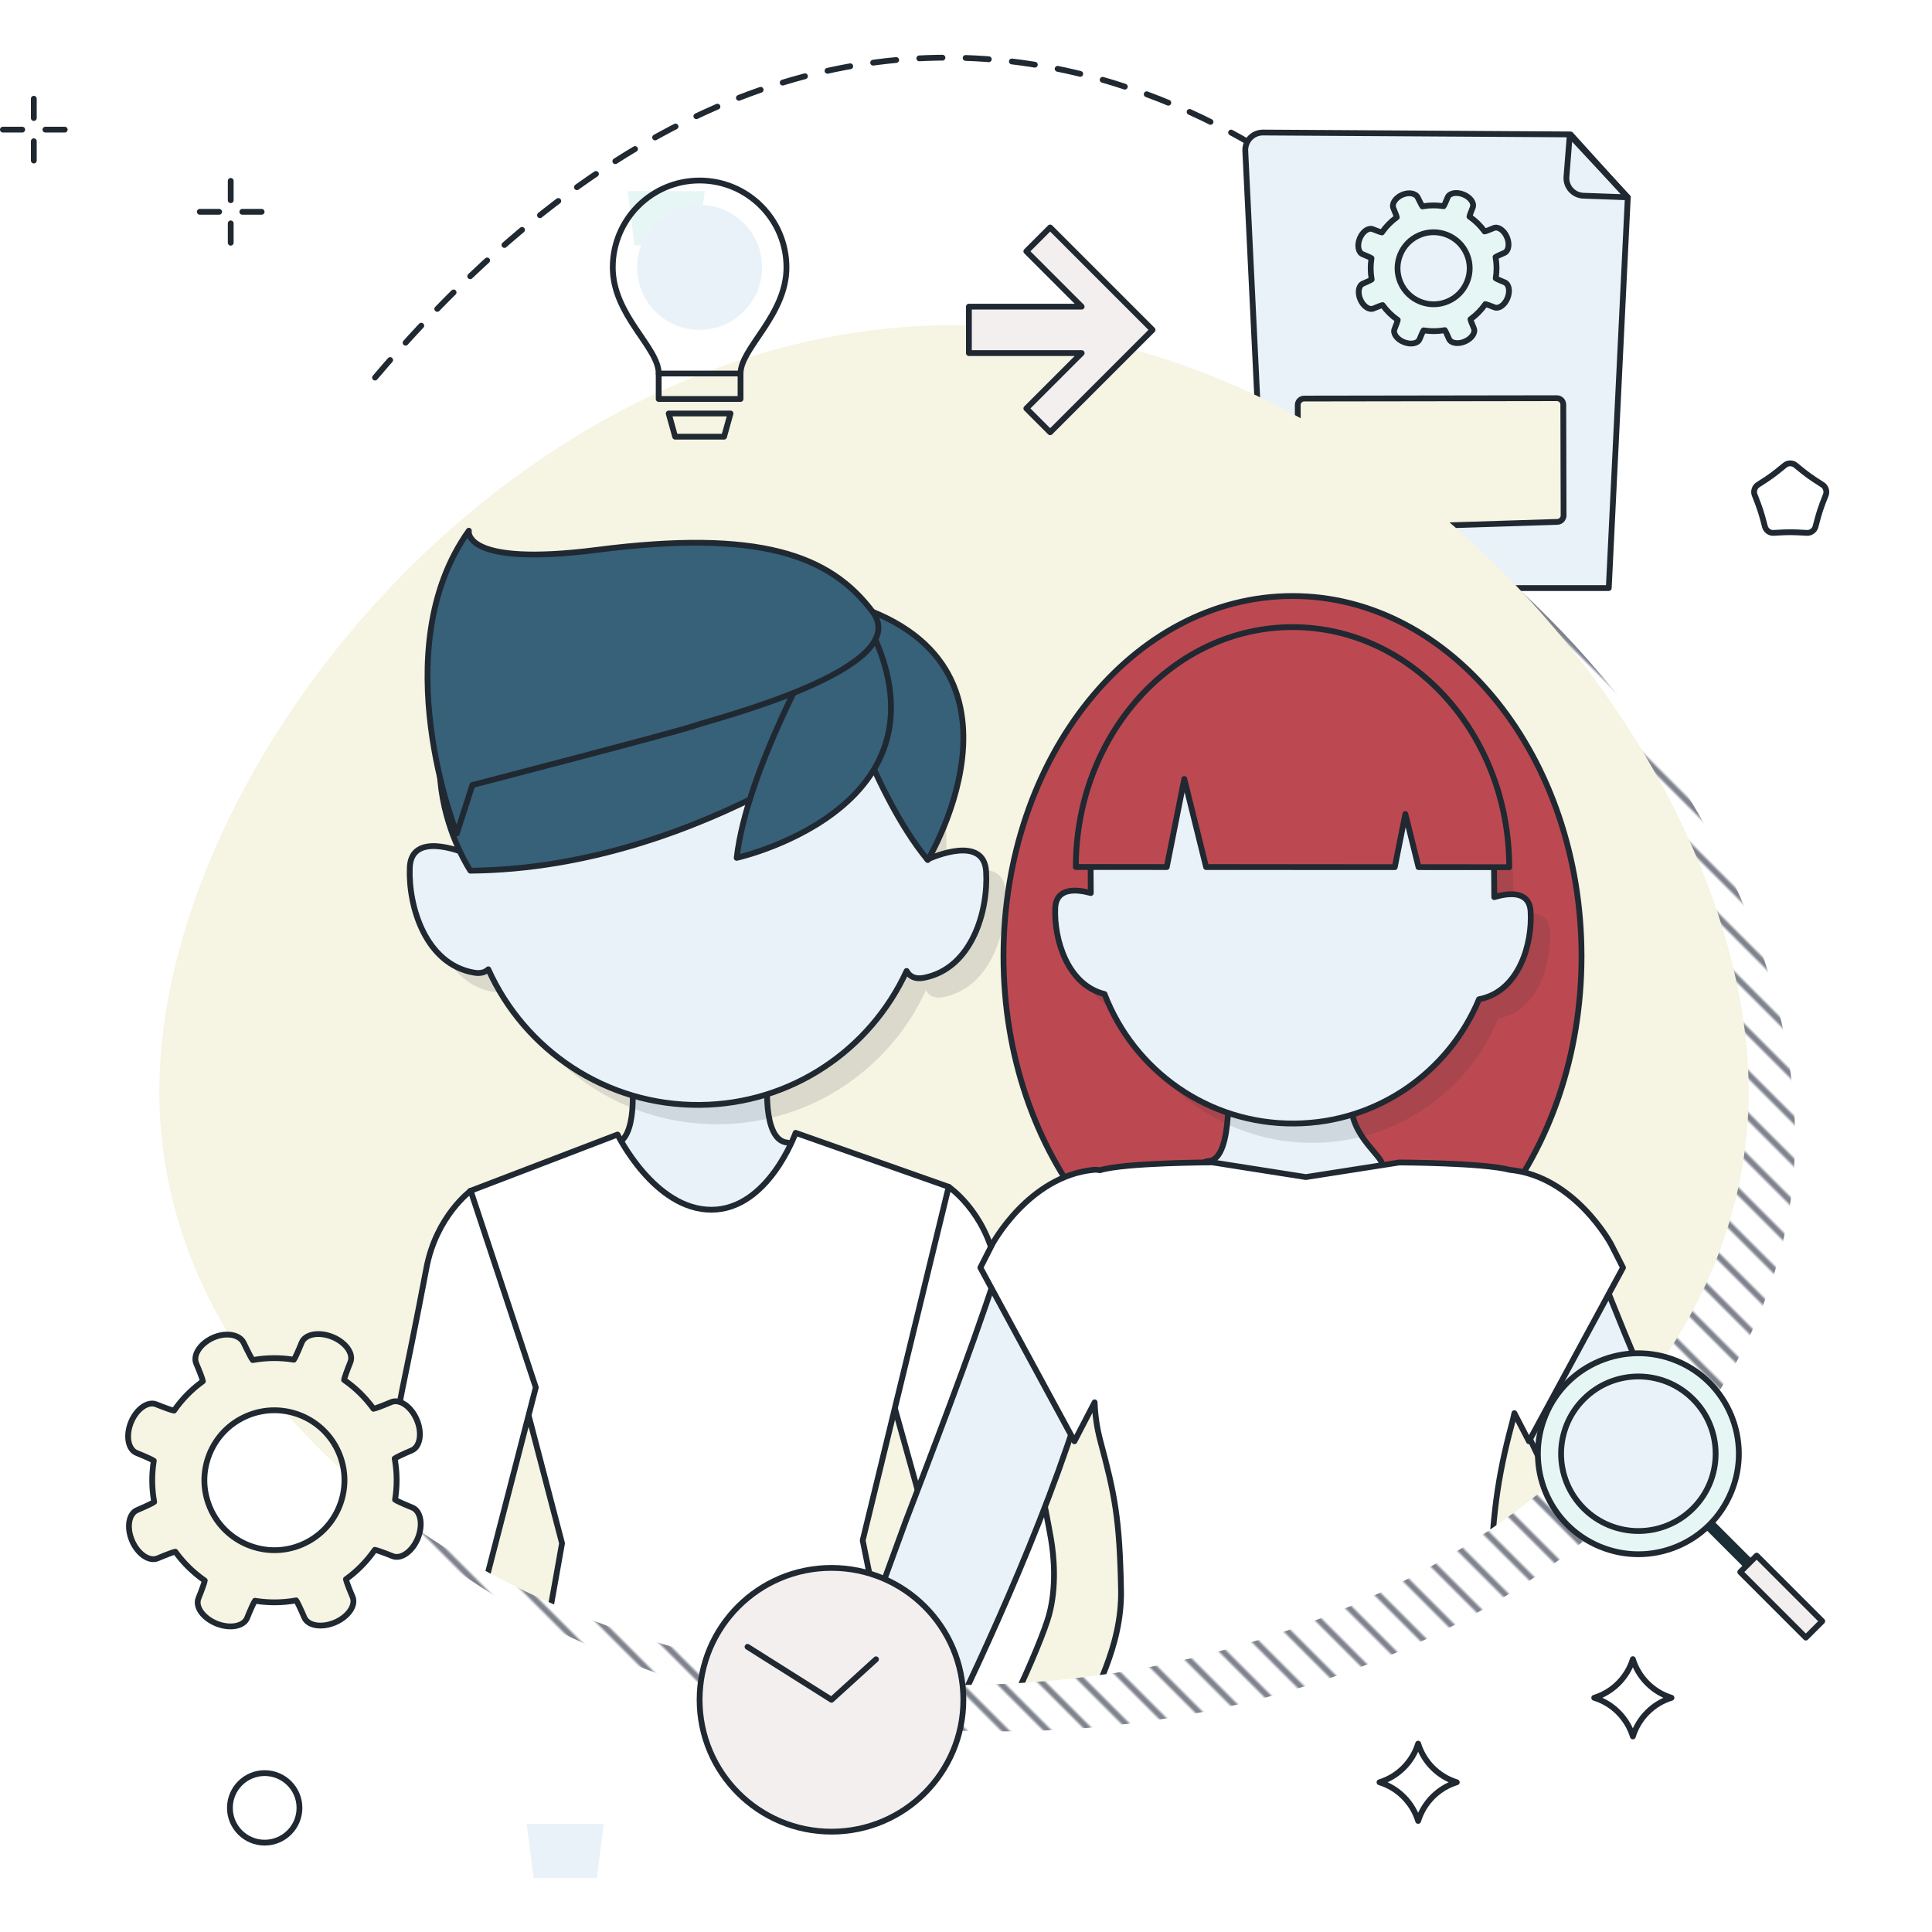<?xml version="1.0" encoding="UTF-8"?> <svg xmlns="http://www.w3.org/2000/svg" xmlns:xlink="http://www.w3.org/1999/xlink" id="jobs" viewBox="0 0 500 500"><defs><symbol id="Circle-Outline-M" viewBox="0 0 19.5 19.5"><path d="M18.75,9.75C18.75,4.78,14.721.75,9.75.75S.75,4.78.75,9.75s4.029,9,9,9,9-4.029,9-9Z" fill="none" stroke="#202831" stroke-linecap="round" stroke-linejoin="round" stroke-width="1.5"></path></symbol><symbol id="Cross" viewBox="0 0 17.5 17.5"><path d="M8.75,5.75V.75M8.75,16.75v-5M5.75,8.75H.75M16.75,8.75h-5" fill="none" stroke="#202831" stroke-linecap="round" stroke-linejoin="round" stroke-width="1.5"></path></symbol><symbol id="Dokument-Einstellung" viewBox="0 0 100.51 119.391"><use width="100.51" height="119.391" xlink:href="#Dokument-leer-M"></use><path d="M16.158,103.589l65.36-2.075c.901-.029,1.615-.768,1.613-1.669l-.075-28.682c-.002-.919-.749-1.663-1.668-1.662l-65.394.096c-.921.001-1.667.75-1.664,1.672l.11,30.661c.003.938.781,1.689,1.719,1.659Z" fill="#f6f4e2" stroke="#202831" stroke-linecap="round" stroke-linejoin="round" stroke-width="1.5"></path><use width="40.499" height="40.468" transform="translate(29.244 15.644)" xlink:href="#Zahnrad-S"></use></symbol><symbol id="Dokument-leer-M" viewBox="0 0 100.51 119.391"><path d="M84.946,1.237L5.335.75C2.719.734.626,2.919.756,5.533l5.477,113.109h88.592l4.919-101.056L84.946,1.237Z" fill="#eaf2f9" stroke="#202831" stroke-linecap="round" stroke-linejoin="round" stroke-width="1.5"></path><path d="M88.257,17.1c-2.593-.091-4.587-2.326-4.383-4.913l.853-10.801,15.032,16.132-11.503-.418Z" fill="none" stroke="#202831" stroke-linecap="round" stroke-linejoin="round" stroke-width="1.5"></path></symbol><symbol id="Fünfeck" viewBox="0 0 20.205 19.5"><path d="M8.762,1.198c.737-.598,1.943-.598,2.68,0l2.053,1.665c.737.598,1.992,1.509,2.788,2.025l2.217,1.438c.796.516,1.169,1.663.828,2.549l-.949,2.467c-.341.886-.82,2.36-1.065,3.277l-.682,2.553c-.245.917-1.221,1.626-2.168,1.575l-2.639-.14c-.948-.05-2.498-.05-3.446,0l-2.639.14c-.948.05-1.923-.659-2.168-1.575l-.682-2.553c-.245-.917-.724-2.392-1.065-3.277l-.949-2.467c-.341-.886.032-2.033.828-2.549l2.217-1.438c.796-.516,2.051-1.428,2.788-2.025l2.053-1.665Z" fill="none" stroke="#202831" stroke-linecap="round" stroke-linejoin="round" stroke-width="1.5"></path></symbol><symbol id="Lupe" viewBox="0 0 53.5 91.789"><circle cx="26.75" cy="26.75" r="26" transform="translate(-8.201 12.273) rotate(-22.5)" fill="#e6f6f5" stroke="#202831" stroke-linecap="round" stroke-linejoin="round" stroke-width="1.5"></circle><circle cx="26.75" cy="26.75" r="20" fill="#eaf2f9" stroke="#202831" stroke-linecap="round" stroke-linejoin="round" stroke-width="1.5"></circle><line x1="26.75" y1="53.039" x2="26.75" y2="67.039" fill="none" stroke="#1a2e35" stroke-miterlimit="10" stroke-width="3"></line><rect x="23.75" y="67.039" width="6" height="24" fill="#f3efef" stroke="#202831" stroke-linecap="round" stroke-linejoin="round" stroke-width="1.5"></rect></symbol><symbol id="Uhr-M" viewBox="0 0 69.761 69.761"><circle cx="34.88" cy="34.88" r="34.13" fill="#f3efef" stroke="#202831" stroke-linecap="round" stroke-linejoin="round" stroke-width="1.5"></circle><polyline points="13.151 21.176 34.88 34.88 46.405 24.404" fill="none" stroke="#202831" stroke-linecap="round" stroke-linejoin="round" stroke-width="1.5"></polyline></symbol><symbol id="Zahnrad-S" viewBox="0 0 40.499 40.468"><path d="M38.618,23.87c-1.133-.456-2.165-.924-2.292-1.04l.025-.155c.264-1.724.247-3.468-.048-5.182l-.026-.155c.125-.117,1.147-.604,2.271-1.081s1.428-2.315.676-4.084-2.288-2.825-3.412-2.347-2.184.876-2.355.885l-.094-.127c-1.031-1.401-2.276-2.622-3.703-3.629l-.127-.09c.005-.171.383-1.238.841-2.37s-.628-2.647-2.412-3.366-3.617-.38-4.074.753-.927,2.163-1.045,2.289l-.15-.023c-1.727-.264-3.472-.248-5.187.046l-.15.026c-.116-.117-.656-1.148-1.2-2.29s-2.385-1.451-4.092-.685-2.711,2.312-2.232,3.437.877,2.185.886,2.357l-.126.094c-1.404,1.03-2.626,2.275-3.633,3.7l-.09.127c-.172-.005-1.24-.383-2.373-.84s-2.649.627-3.368,2.409-.38,3.614.753,4.071,2.164.925,2.291,1.039l-.023.155c-.264,1.724-.248,3.469.046,5.184l.028.153c-.125.118-1.147.605-2.271,1.083s-1.429,2.315-.676,4.083,2.288,2.824,3.413,2.347,2.184-.875,2.355-.884l.092.126c1.032,1.401,2.278,2.623,3.703,3.63l.129.09c-.005.171-.383,1.238-.841,2.37s.628,2.648,2.412,3.367,3.617.381,4.074-.752.927-2.163,1.044-2.291l.152.025c1.726.262,3.47.247,5.187-.048l.153-.028c.118.126.606,1.147,1.084,2.271s2.317,1.427,4.087.675,2.827-2.286,2.349-3.409-.876-2.182-.884-2.353l.126-.092c1.402-1.031,2.624-2.276,3.633-3.7l.09-.129c.171.005,1.238.383,2.372.84s2.649-.627,3.369-2.409.381-3.614-.753-4.07ZM28.905,23.722c-.932,2.31-2.71,4.118-5.004,5.093-4.736,2.011-10.226-.201-12.24-4.934-.975-2.291-.998-4.825-.066-7.136.932-2.31,2.71-4.118,5.003-5.093,4.736-2.011,10.228.201,12.24,4.934.976,2.291.999,4.827.067,7.136Z" fill="#e6f6f5" stroke="#202831" stroke-linecap="round" stroke-linejoin="round" stroke-width="1.5"></path></symbol><pattern id="Neues_Muster" x="0" y="0" width="10" height="14" patternTransform="translate(1222.871 -9228.88) rotate(-45) scale(.776)" patternUnits="userSpaceOnUse" viewBox="0 0 10 14"><rect width="10" height="14" fill="none"></rect><line x1="5" y1="0" x2="5" y2="14" fill="none" stroke="#000a1f" stroke-miterlimit="10"></line></pattern><clipPath id="clippath"><path d="M452.548,282.49c0,84.827-92.076,153.593-205.656,153.593S41.237,367.317,41.237,282.49,133.313,84.161,246.893,84.161s205.656,113.499,205.656,198.328Z" fill="none"></path></clipPath></defs><path d="M352.746,58.568s-120.318-120.774-255.962,39.469" fill="none" stroke="#202831" stroke-dasharray="6" stroke-linecap="round" stroke-linejoin="round" stroke-width="1.5"></path><circle cx="424.008" cy="45.965" r="28.306" fill="#fff"></circle><use width="100.51" height="119.391" transform="translate(321.524 33.549)" xlink:href="#Dokument-Einstellung"></use><use width="19.5" height="19.5" transform="translate(58.75 458.127)" xlink:href="#Circle-Outline-M"></use><polygon points="180.608 63.504 164.214 63.504 162.432 49.45 182.39 49.45 180.608 63.504 180.608 63.504" fill="#e6f6f5"></polygon><polygon points="154.48 486.072 138.086 486.072 136.304 472.018 156.262 472.018 154.48 486.072 154.48 486.072" fill="#eaf2f9"></polygon><polygon points="49.434 167.475 33.04 167.475 31.258 153.421 51.216 153.421 49.434 167.475 49.434 167.475" fill="#fff"></polygon><path d="M412.583,439.385c4.76-1.458,8.539-5.237,10-9.996,1.461,4.759,5.24,8.538,10,9.996-4.759,1.46-8.539,5.241-10,10.004-1.461-4.763-5.241-8.544-10-10.004h0Z" fill="none" stroke="#202831" stroke-linecap="round" stroke-linejoin="round" stroke-width="1.5"></path><path d="M357.015,461.249c4.76-1.458,8.539-5.237,10-9.996,1.461,4.759,5.24,8.538,10,9.996-4.759,1.46-8.539,5.241-10,10.004-1.461-4.763-5.241-8.544-10-10.004h0Z" fill="none" stroke="#202831" stroke-linecap="round" stroke-linejoin="round" stroke-width="1.5"></path><use width="17.5" height="17.5" transform="translate(50.959 46.064)" xlink:href="#Cross"></use><use width="17.5" height="17.5" transform="translate(0 24.799)" xlink:href="#Cross"></use><use width="20.205" height="19.5" transform="translate(453.206 119.165)" xlink:href="#Fünfeck"></use><path d="M464.548,294.49c0,84.827-92.076,153.593-205.656,153.593S53.237,379.317,53.237,294.49s92.076-198.328,205.656-198.328,205.656,113.499,205.656,198.328Z" fill="url(#Neues_Muster)"></path><path d="M452.548,282.49c0,84.827-92.076,153.593-205.656,153.593S41.237,367.317,41.237,282.49,133.313,84.161,246.893,84.161s205.656,113.499,205.656,198.328Z" fill="#f6f4e2"></path><g clip-path="url(#clippath)"><path d="M158.707,296.131c6.77-.637,4.791-17.286,4.791-17.286l35.187-.331s-1.667,16.674,5.111,17.192c6.774.498-11.35,64.888-21.921,64.984-10.588.103-29.924-63.927-23.168-64.559Z" fill="#eaf2f9" stroke="#202831" stroke-linecap="round" stroke-linejoin="round" stroke-width="1.5"></path><path d="M260.202,230.527c-.566-9.389-13.458-3.886-15.203-3.096-.122-32.427,1.069-74.401-60.144-73.817-59.663.57-59.282,40.423-58.765,72.464-2.027-.861-14.659-5.848-15.036,3.426-.414,10.087,4.074,25.039,16.615,27.211,1.68.29,2.874-.062,3.705-.861,9.376,20.878,30.433,35.333,54.788,35.098,23.782-.223,44.16-14.395,53.465-34.667.81,1.469,2.219,2.2,4.476,1.766,12.502-2.414,16.706-17.446,16.1-27.523Z" fill="#202831" opacity=".13"></path><path d="M255.202,225.527c-.566-9.389-13.458-3.886-15.203-3.096-.122-32.427,1.069-74.401-60.144-73.817-59.663.57-59.282,40.423-58.765,72.464-2.027-.861-14.659-5.848-15.036,3.426-.414,10.087,4.074,25.039,16.615,27.211,1.68.29,2.874-.062,3.705-.861,9.376,20.878,30.433,35.333,54.788,35.098,23.782-.223,44.16-14.395,53.465-34.667.81,1.469,2.219,2.2,4.476,1.766,12.502-2.414,16.706-17.446,16.1-27.523Z" fill="#eaf2f9"></path><path d="M255.202,225.527c-.566-9.389-13.458-3.886-15.203-3.096-.122-32.427,1.069-74.401-60.144-73.817-59.663.57-59.282,40.423-58.765,72.464-2.027-.861-14.659-5.848-15.036,3.426-.414,10.087,4.074,25.039,16.615,27.211,1.68.29,2.874-.062,3.705-.861,9.376,20.878,30.433,35.333,54.788,35.098,23.782-.223,44.16-14.395,53.465-34.667.81,1.469,2.219,2.2,4.476,1.766,12.502-2.414,16.706-17.446,16.1-27.523Z" fill="none" stroke="#202831" stroke-linecap="round" stroke-linejoin="round" stroke-width="1.5"></path><path d="M231.287,183.6s-48.737,41.175-109.553,41.736c0,0-23.281-34.691,9.778-63.517,37.707-32.878,114.069-11.174,99.775,21.78Z" fill="#376079" stroke="#202831" stroke-linecap="round" stroke-linejoin="round" stroke-width="1.5"></path><path d="M213.052,154.532l1.926,14.979s10.423,35.383,25.125,53.061c0,0,33.436-55.44-27.051-68.04Z" fill="#376079" stroke="#202831" stroke-linecap="round" stroke-linejoin="round" stroke-width="1.5"></path><path d="M221.247,155.487l-9.514,11.725s-18.425,31.964-21.08,54.801c0,0,63.203-14.049,30.594-66.526Z" fill="#376079" stroke="#202831" stroke-linecap="round" stroke-linejoin="round" stroke-width="1.5"></path><path d="M245.516,307.147s9.242,6.226,12.039,19.633c2.837,13.597,5.828,26.857,6.866,31.411,1.049,4.558,4.74,25.08,5.265,27.864.525,2.774,1.487,7.558,2.293,12.123.795,4.558,1.511,12.511-.508,19.856-2.015,7.354-13.97,34.676-25.907,51.815l-19.794-9.67s16.169-45.345,18.147-51.463l-14.08-50.518,15.68-51.051Z" fill="#fff" stroke="#202831" stroke-linecap="round" stroke-linejoin="round" stroke-width="1.5"></path><path d="M244.155,501.975l-20.89-103.32,22.251-91.508-39.613-13.968s-7.064,19.899-21.81,19.899-24.268-19.459-24.268-19.459l-38.198,14.626,23.828,91.156-18.356,103.159" fill="#fff" stroke="#202831" stroke-linecap="round" stroke-linejoin="round" stroke-width="1.5"></path><path d="M121.813,308.173s-8.92,6.551-11.457,20.007c-2.582,13.652-5.315,26.963-6.269,31.538-.958,4.576-4.262,25.164-4.735,27.957-.472,2.788-1.341,7.586-2.056,12.167-.714,4.571-1.274,12.533.886,19.839,2.154,7.322,14.622,34.405,26.887,51.317l19.604-10.047s-17.031-45.025-19.122-51.109l13.115-50.778-16.854-50.891Z" fill="#fff" stroke="#202831" stroke-linecap="round" stroke-linejoin="round" stroke-width="1.5"></path><path d="M121.333,137.347s-1.847,9.441,33.246,4.954c41.771-5.342,60.197,1.26,71.25,16.035,11.048,14.761-42.097,27.985-45.604,29.335-3.502,1.344-57.97,15.496-57.97,15.496l-4.029,12.543s-18.986-47.447,3.107-78.364Z" fill="#376079" stroke="#202831" stroke-linecap="round" stroke-linejoin="round" stroke-width="1.5"></path><path d="M409.3,247.48c0,51.49-33.49,93.23-74.8,93.23s-74.797-41.74-74.797-93.23,33.488-93.228,74.797-93.228,74.8,41.74,74.8,93.228Z" fill="#bc4951" stroke="#202831" stroke-linecap="round" stroke-linejoin="round" stroke-width="1.5"></path><path d="M283.777,305.604c20.187,29.783-44.906,154.284-44.906,154.299-3.251,5.433-36.129,20.645-36.129,20.645,1.36-3.532,30.359-83.479,31.706-87.019,2.724-7.069,5.426-14.166,8.106-21.271,4.292-11.374,8.556-22.776,12.507-34.309,1.248-3.67,2.527-7.355,3.461-11.13,5.198-21.038,25.255-21.216,25.255-21.216ZM444.86,401.462s-10.677-24.28-13.694-31.246c-4.829-11.158-9.635-22.344-14.133-33.673-1.423-3.603-2.877-7.224-3.989-10.95-6.199-20.764-26.242-19.985-26.242-19.985-18.739,30.716,27.926,100.742,27.926,100.742l30.132-4.887ZM350.432,280.665c3.648-11.098-32.714-2.645-32.714-2.645,0,0,1.703,21.938-4.872,22.45-6.573.506,17.57,8.444,21.381,8.447,5.699,0,24.161-5.115,23.379-7.937-.779-2.819-10.832-9.218-7.174-20.315Z" fill="#eaf2f9" stroke="#202831" stroke-linecap="round" stroke-linejoin="round" stroke-width="1.5"></path><path d="M391.268,368.492c.254-.943.465-1.862.65-2.765l3.772,7.276,24.342-44.936-3.095-6.079s-9.417-17.585-26.213-19.233c-.003-0-.006 0-.009,0-6.884-1.833-28.578-1.911-28.578-1.911l-24.177,3.78-24.187-3.801s-22.791.061-29.071,2.024c-.532-.104-1.086-.15-1.677-.093-16.795,1.648-26.213,19.233-26.213,19.233l-3.093,6.079,24.342,44.936,5.226-10.08c.134,3.248.582,6.609,1.482,9.968,3.715,13.863,4.994,19.968,5.356,38.569.288,14.988-7.381,26.97-10.38,35.347l-1.176,3.198s7.809,12.773,43.527,21.91c35.726,9.134,75.116-21.854,75.116-21.854,0,0-11.898-19.956-11.524-38.56.386-18.605,1.859-29.14,5.581-43.007Z" fill="#fff" stroke="#202831" stroke-linecap="round" stroke-linejoin="round" stroke-width="1.5"></path><path d="M401.118,240.888c-.331-5.484-5.751-4.804-9.405-3.71-.088-28.017-.815-62.471-52.787-61.977-50.719.486-52.012,33.305-51.628,60.921-3.67-1.003-8.985-1.508-9.207,3.921-.331,8.056,3.149,19.845,12.759,22.214,7.569,19.77,26.807,33.725,49.224,33.508,21.549-.202,39.92-13.448,47.697-32.167.024-.004.044-.003.068-.008,10.31-1.992,13.778-14.39,13.28-22.702Z" fill="#202831" opacity=".13"></path><path d="M396.118,235.888c-.331-5.484-5.751-4.804-9.405-3.71-.088-28.017-.815-62.471-52.787-61.977-50.719.486-52.012,33.305-51.628,60.921-3.67-1.003-8.985-1.508-9.207,3.921-.331,8.056,3.149,19.845,12.759,22.214,7.569,19.77,26.807,33.725,49.224,33.508,21.549-.202,39.92-13.448,47.697-32.167.024-.004.044-.003.068-.008,10.31-1.992,13.778-14.39,13.28-22.702Z" fill="#eaf2f9"></path><path d="M396.118,235.888c-.331-5.484-5.751-4.804-9.405-3.71-.088-28.017-.815-62.471-52.787-61.977-50.719.486-52.012,33.305-51.628,60.921-3.67-1.003-8.985-1.508-9.207,3.921-.331,8.056,3.149,19.845,12.759,22.214,7.569,19.77,26.807,33.725,49.224,33.508,21.549-.202,39.92-13.448,47.697-32.167.024-.004.044-.003.068-.008,10.31-1.992,13.778-14.39,13.28-22.702Z" fill="none" stroke="#202831" stroke-linecap="round" stroke-linejoin="round" stroke-width="1.5"></path><path d="M306.493,201.599l5.646,22.793,48.826.024,2.741-13.76,3.406,13.759,23.47.014c.014-34.307-25.087-62.121-56.055-62.137-30.966-.012-56.092,27.782-56.106,62.085l23.535.014,4.537-22.792Z" fill="#bc4951" stroke="#202831" stroke-linecap="round" stroke-linejoin="round" stroke-width="1.5"></path></g><path d="M106.689,390.142c-2.201-.886-4.204-1.795-4.451-2.019l.048-.301c.512-3.348.479-6.735-.092-10.062l-.051-.3c.242-.228,2.226-1.172,4.409-2.1s2.773-4.496,1.312-7.93-4.442-5.485-6.625-4.558-4.241,1.701-4.573,1.719l-.182-.247c-2.003-2.72-4.419-5.092-7.19-7.047l-.247-.176c.01-.332.744-2.403,1.632-4.603s-1.219-5.14-4.683-6.536-7.023-.738-7.911,1.461-1.801,4.199-2.03,4.445l-.292-.045c-3.354-.512-6.741-.482-10.071.089l-.292.051c-.226-.227-1.275-2.228-2.33-4.446s-4.631-2.817-7.945-1.33-5.265,4.49-4.335,6.674,1.704,4.243,1.72,4.576l-.244.182c-2.726,2-5.098,4.417-7.053,7.184l-.176.247c-.334-.01-2.408-.744-4.608-1.631s-5.144,1.218-6.54,4.679-.738,7.017,1.463,7.905,4.202,1.795,4.448,2.018l-.045.301c-.512,3.348-.482,6.735.089,10.065l.054.298c-.242.229-2.227,1.175-4.411,2.103s-2.774,4.495-1.312,7.928,4.444,5.484,6.626,4.556,4.241-1.699,4.573-1.716l.178.244c2.003,2.72,4.423,5.092,7.19,7.048l.25.175c-.01.332-.744,2.403-1.632,4.603s1.219,5.141,4.683,6.537,7.023.739,7.91-1.46,1.799-4.201,2.027-4.448l.295.048c3.351.509,6.738.479,10.071-.092l.298-.054c.229.244,1.176,2.228,2.104,4.409s4.499,2.771,7.936,1.311,5.489-4.439,4.561-6.62-1.701-4.238-1.717-4.57l.244-.179c2.723-2.003,5.095-4.419,7.053-7.184l.176-.25c.332.01,2.405.744,4.605,1.631s5.144-1.218,6.541-4.678.739-7.017-1.461-7.903ZM87.828,389.855c-1.809,4.485-5.262,7.997-9.717,9.89-9.196,3.905-19.857-.39-23.767-9.58-1.893-4.449-1.937-9.369-.128-13.857,1.81-4.485,5.262-7.997,9.714-9.89,9.196-3.905,19.86.39,23.767,9.58,1.896,4.449,1.94,9.372.131,13.857Z" fill="#f6f4e2" stroke="#202831" stroke-linecap="round" stroke-linejoin="round" stroke-width="1.5"></path><use width="69.761" height="69.761" transform="translate(180.308 405.021)" xlink:href="#Uhr-M"></use><polygon points="271.78 58.87 265.614 65.036 279.934 79.357 250.75 79.357 250.75 91.383 279.934 91.383 265.614 105.703 271.78 111.87 298.28 85.37 271.78 58.87" fill="#f3efef" stroke="#202831" stroke-linecap="round" stroke-linejoin="round" stroke-width="1.5"></polygon><use width="53.5" height="91.789" transform="translate(386.178 376.23) rotate(-45)" xlink:href="#Lupe"></use><circle cx="181.058" cy="69.192" r="16.178" fill="#eaf2f9"></circle><path d="M170.467,96.669c0-6.816-11.886-15.063-11.886-27.477s10.063-22.477,22.477-22.477,22.477,10.063,22.477,22.477-11.886,20.891-11.886,27.477" fill="none" stroke="#202831" stroke-linecap="round" stroke-linejoin="round" stroke-width="1.5"></path><rect x="170.467" y="96.669" width="21.182" height="6.586" fill="none" stroke="#202831" stroke-linecap="round" stroke-linejoin="round" stroke-width="1.5"></rect><polygon points="187.391 113.01 174.725 113.01 173.058 107.01 189.058 107.01 187.391 113.01" fill="none" stroke="#202831" stroke-linecap="round" stroke-linejoin="round" stroke-width="1.5"></polygon></svg> 